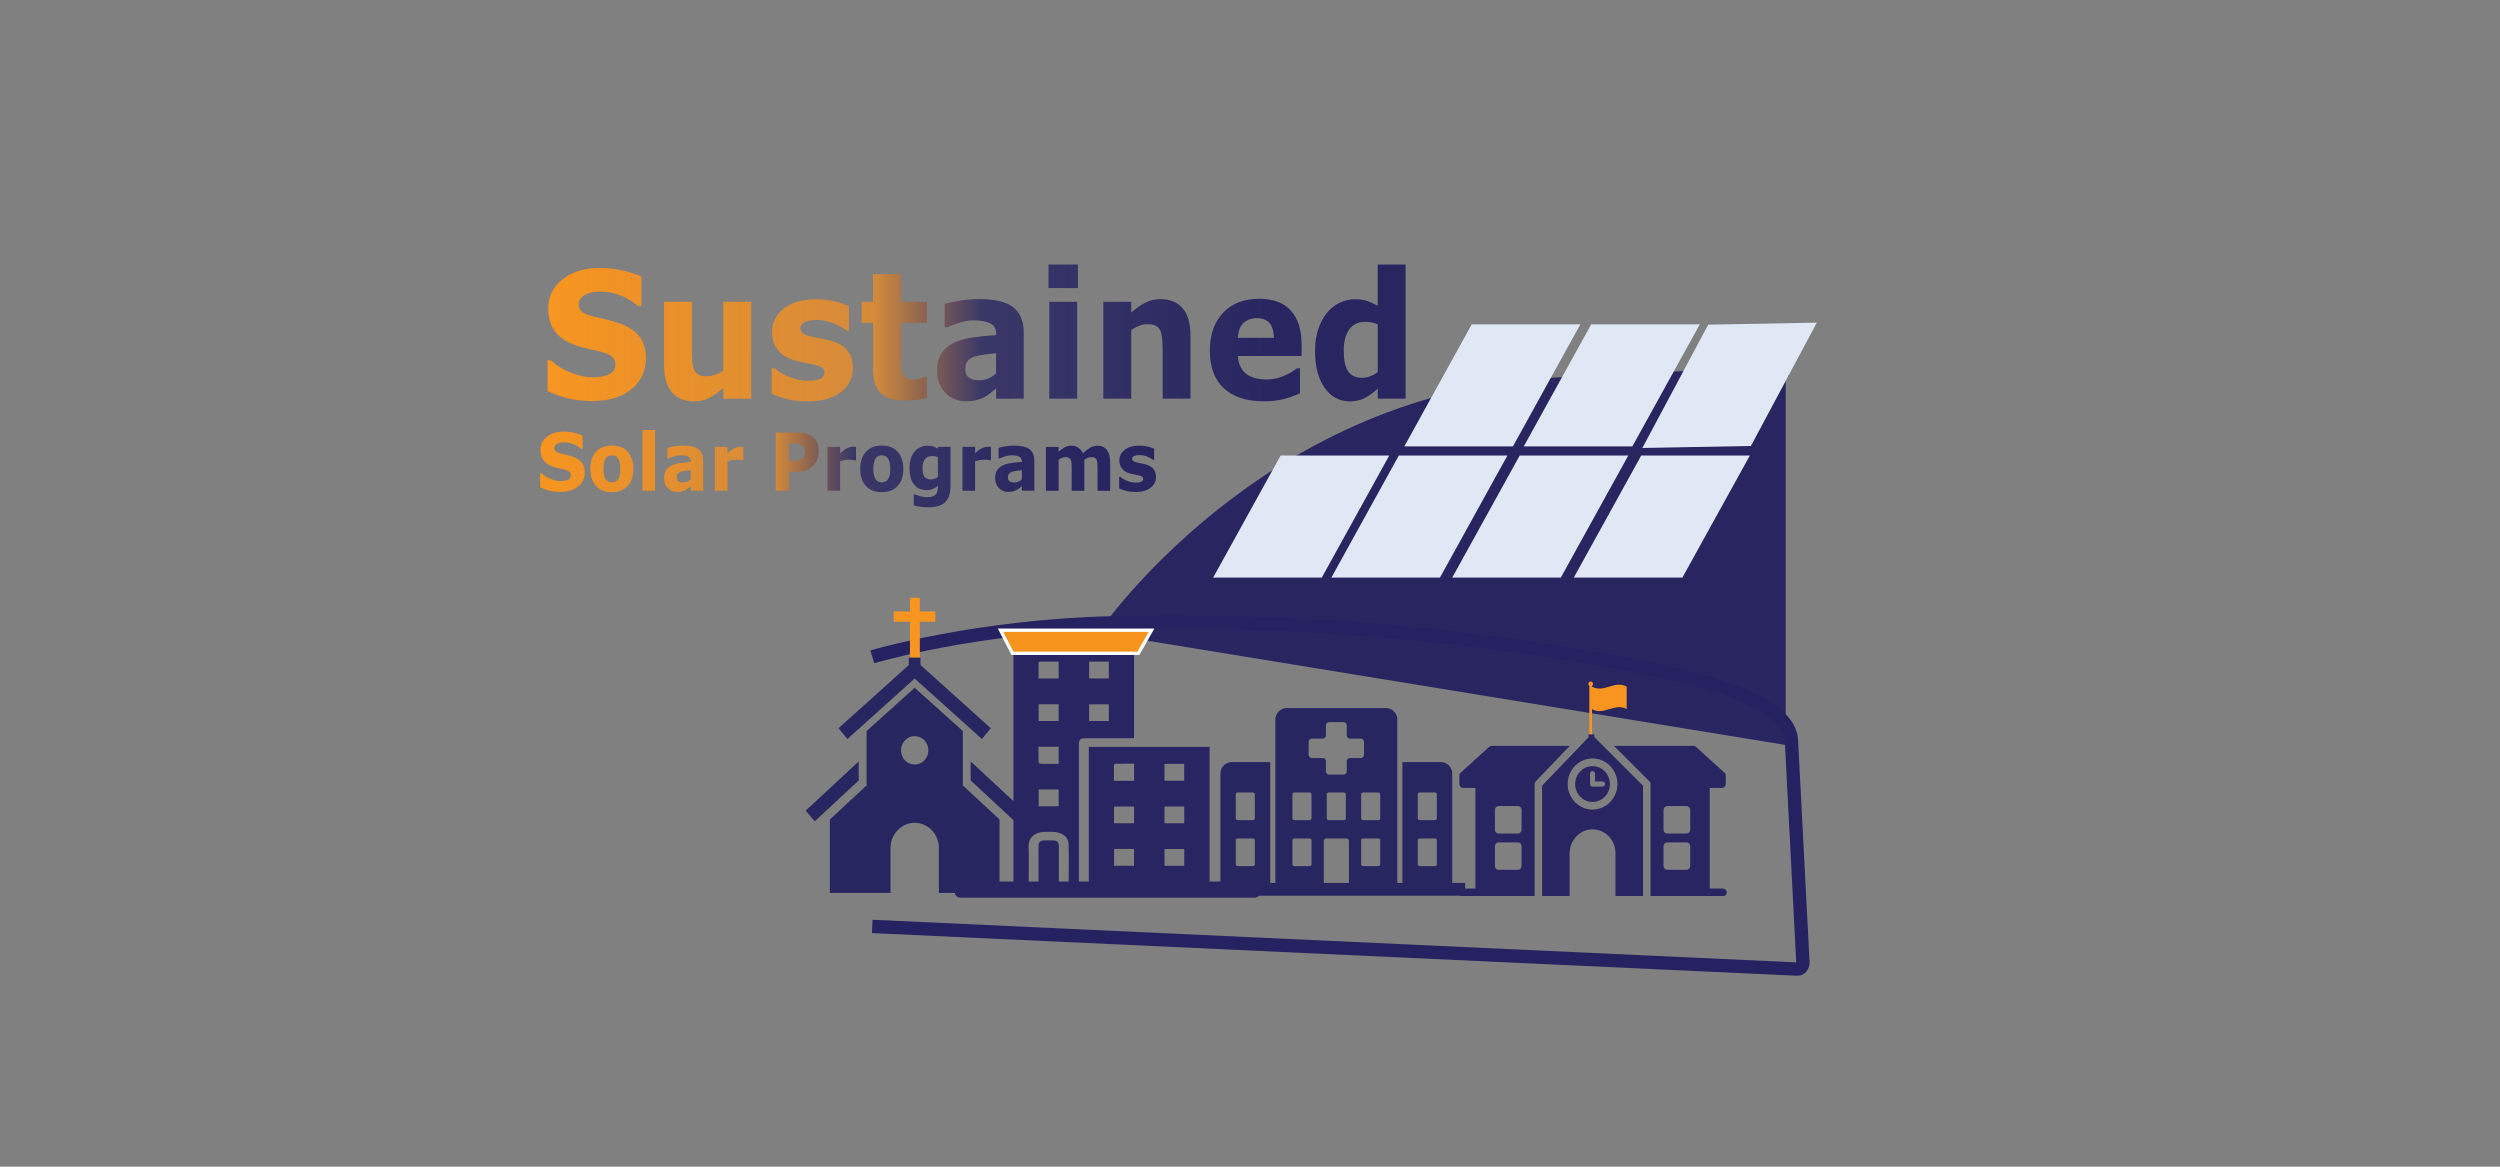 <svg xmlns="http://www.w3.org/2000/svg" xmlns:xlink="http://www.w3.org/1999/xlink" id="Layer_1" x="0px" y="0px" viewBox="0 0 750 350" style="enable-background:new 0 0 750 350;" xml:space="preserve"><rect x="0" y="0" width="750" height="350" fill="#808080" stroke="none"/><style type="text/css">	.st0{fill:#282561;}	.st1{fill:none;stroke:#262262;stroke-width:4;stroke-miterlimit:10;}	.st2{fill:#E0E7F5;}	.st3{fill:url(#SVGID_1_);}	.st4{fill:url(#SVGID_00000033364555428206813120000007805438858587055775_);}	.st5{fill:url(#SVGID_00000139293880570618545700000017503177331764440970_);}	.st6{fill:url(#SVGID_00000096054203699553405230000009424465523509621398_);}	.st7{fill:url(#SVGID_00000106143306844692030400000006997304561232571792_);}	.st8{fill:url(#SVGID_00000166640094232322820340000007201637402521577349_);}	.st9{fill:url(#SVGID_00000088115156451685483100000016620838282286301360_);}	.st10{fill:url(#SVGID_00000029040928206233237820000014870756051480923303_);}	.st11{fill:url(#SVGID_00000005964680221895349580000001048998225215635354_);}	.st12{fill:url(#SVGID_00000080198438347230749350000009828293563880758174_);}	.st13{fill:url(#SVGID_00000175286826497152816310000011194725290988921239_);}	.st14{fill:url(#SVGID_00000163776535768864653360000001236172955453930678_);}	.st15{fill:url(#SVGID_00000016038084458198638040000003595432568646802839_);}	.st16{fill:url(#SVGID_00000132805106456471494870000001319027611078515901_);}	.st17{fill:url(#SVGID_00000163754519328782314460000006534448111956835248_);}	.st18{fill:url(#SVGID_00000029041588791657363240000007553564361471330222_);}	.st19{fill:url(#SVGID_00000170266107657171387490000015224551069941646508_);}	.st20{fill:url(#SVGID_00000065768406303683490750000002957482103421856142_);}	.st21{fill:url(#SVGID_00000036940936420885696200000005122488893196926129_);}	.st22{fill:url(#SVGID_00000016058861529658196320000008826941085686294921_);}	.st23{fill:url(#SVGID_00000177481920097761601070000009395004398874025620_);}	.st24{fill:url(#SVGID_00000036230850352067524090000011727736116109207689_);}	.st25{clip-path:url(#SVGID_00000160876076046943741120000001963182116881323939_);}	.st26{fill:#F89521;}	.st27{clip-path:url(#SVGID_00000002383270182639750650000011551318640746771607_);}	.st28{clip-path:url(#SVGID_00000181806382661235032230000017260538208381004989_);}	.st29{fill:#272661;}	.st30{fill:#292562;}	.st31{clip-path:url(#SVGID_00000067929919699225832190000006144899386940652220_);}	.st32{clip-path:url(#SVGID_00000159470976542387861180000000189864951771683007_);}	.st33{clip-path:url(#SVGID_00000163047922221899073780000010409061841473182100_);}	.st34{clip-path:url(#SVGID_00000067223584234293906390000007353675749971079297_);}	.st35{clip-path:url(#SVGID_00000145060758501670588690000006289879197797158814_);}	.st36{clip-path:url(#SVGID_00000150075622306385326480000009372806651001833131_);}	.st37{fill:#F7941D;stroke:#FFFFFF;stroke-miterlimit:10;}</style><path class="st0" d="M535.71,113.4c0,0,15.32-5.36-71.37,0c-86.69,5.36-134.89,76.41-134.89,76.41l206.26,33.69V113.4z"></path><path class="st1" d="M261.69,197.05c0,0,31.15-9.31,72.57-10.22c46.47-1.03,89.18,1.92,132.07,8.69 c32.75,5.17,70.73,12.27,71.11,26.85l3.43,66.31c0.03,1.14-0.71,2.08-1.64,2.05l-277.55-12.8"></path><polygon class="st2" points="453.88,133.91 421.3,133.91 441.53,97.29 474.12,97.29 "></polygon><polygon class="st2" points="489.71,133.91 457.13,133.91 477.37,97.29 509.95,97.29 "></polygon><polygon class="st2" points="525.28,133.79 492.7,134.4 512.46,97.4 545.05,96.79 "></polygon><polygon class="st2" points="431.98,173.29 399.4,173.29 419.64,136.67 452.22,136.67 "></polygon><polygon class="st2" points="468.24,173.29 435.66,173.29 455.9,136.67 488.48,136.67 "></polygon><polygon class="st2" points="504.71,173.29 472.13,173.29 492.36,136.67 524.95,136.67 "></polygon><polygon class="st2" points="396.53,173.29 363.94,173.29 384.18,136.67 416.77,136.67 "></polygon><g>	<g>		<linearGradient id="SVGID_1_" gradientUnits="userSpaceOnUse" x1="164.267" y1="99.881" x2="421.694" y2="99.881">			<stop offset="0" style="stop-color:#F79520"></stop>			<stop offset="0.38" style="stop-color:#EA8D29;stop-opacity:0.8"></stop>			<stop offset="0.506" style="stop-color:#282561;stop-opacity:0.8"></stop>			<stop offset="0.848" style="stop-color:#282561"></stop>		</linearGradient>		<path class="st3" d="M193.78,107.5c0,3.8-1.44,6.88-4.32,9.25c-2.88,2.37-6.8,3.56-11.74,3.56c-2.86,0-5.35-0.28-7.48-0.84   c-2.13-0.56-4.12-1.27-5.97-2.13v-9.24h0.97c1.84,1.64,3.9,2.9,6.18,3.78s4.47,1.32,6.57,1.32c0.54,0,1.25-0.05,2.13-0.16   s1.6-0.28,2.16-0.52c0.68-0.31,1.24-0.7,1.68-1.16c0.44-0.47,0.66-1.16,0.66-2.07c0-0.85-0.32-1.57-0.96-2.19   c-0.64-0.61-1.58-1.08-2.82-1.41c-1.3-0.34-2.67-0.67-4.12-0.97c-1.45-0.3-2.8-0.69-4.07-1.15c-2.91-1.05-5-2.48-6.27-4.28   c-1.27-1.8-1.91-4.04-1.91-6.72c0-3.59,1.44-6.52,4.32-8.79c2.88-2.27,6.59-3.4,11.12-3.4c2.27,0,4.52,0.25,6.74,0.74   c2.22,0.49,4.14,1.11,5.76,1.85v8.88h-0.95c-1.39-1.24-3.1-2.28-5.11-3.12c-2.02-0.84-4.08-1.25-6.18-1.25   c-0.74,0-1.48,0.06-2.21,0.17c-0.73,0.11-1.44,0.32-2.12,0.63c-0.6,0.26-1.12,0.65-1.55,1.18c-0.43,0.53-0.65,1.13-0.65,1.8   c0,1.02,0.35,1.8,1.04,2.34c0.7,0.54,2.01,1.04,3.94,1.49c1.27,0.29,2.48,0.58,3.65,0.85c1.17,0.28,2.42,0.66,3.77,1.14   c2.64,0.97,4.59,2.28,5.85,3.95C193.15,102.69,193.78,104.85,193.78,107.5z"></path>					<linearGradient id="SVGID_00000108267685106525568210000008204666638069093783_" gradientUnits="userSpaceOnUse" x1="164.267" y1="99.881" x2="421.694" y2="99.881">			<stop offset="0" style="stop-color:#F79520"></stop>			<stop offset="0.38" style="stop-color:#EA8D29;stop-opacity:0.8"></stop>			<stop offset="0.506" style="stop-color:#282561;stop-opacity:0.8"></stop>			<stop offset="0.848" style="stop-color:#282561"></stop>		</linearGradient>		<path style="fill:url(#SVGID_00000108267685106525568210000008204666638069093783_);" d="M225.37,119.61H217v-3.21   c-1.54,1.31-2.96,2.31-4.24,2.99c-1.28,0.68-2.81,1.02-4.58,1.02c-2.87,0-5.08-0.92-6.64-2.77c-1.55-1.85-2.33-4.57-2.33-8.18   V90.55h8.37v14.41c0,1.47,0.04,2.69,0.13,3.66s0.28,1.78,0.59,2.42c0.29,0.64,0.74,1.1,1.33,1.4c0.6,0.29,1.43,0.44,2.49,0.44   c0.71,0,1.5-0.15,2.37-0.44c0.87-0.29,1.7-0.72,2.5-1.29v-20.6h8.37V119.61z"></path>					<linearGradient id="SVGID_00000090295961588200755270000005995179394141307324_" gradientUnits="userSpaceOnUse" x1="164.267" y1="99.881" x2="421.694" y2="99.881">			<stop offset="0" style="stop-color:#F79520"></stop>			<stop offset="0.38" style="stop-color:#EA8D29;stop-opacity:0.8"></stop>			<stop offset="0.506" style="stop-color:#282561;stop-opacity:0.8"></stop>			<stop offset="0.848" style="stop-color:#282561"></stop>		</linearGradient>		<path style="fill:url(#SVGID_00000090295961588200755270000005995179394141307324_);" d="M255.88,110.4c0,3-1.21,5.42-3.62,7.26   c-2.41,1.84-5.71,2.76-9.9,2.76c-2.32,0-4.42-0.24-6.31-0.72s-3.4-1.02-4.54-1.6v-7.66h0.77c0.42,0.33,0.9,0.69,1.45,1.07   c0.55,0.39,1.32,0.81,2.33,1.26c0.87,0.4,1.85,0.74,2.95,1.02c1.1,0.29,2.27,0.43,3.52,0.43c1.64,0,2.85-0.2,3.64-0.61   c0.79-0.41,1.18-1,1.18-1.8c0-0.71-0.23-1.22-0.7-1.54c-0.46-0.32-1.35-0.62-2.64-0.92c-0.62-0.16-1.46-0.32-2.52-0.5   c-1.06-0.18-2.02-0.4-2.89-0.66c-2.37-0.69-4.12-1.76-5.26-3.22c-1.14-1.46-1.72-3.27-1.72-5.45c0-2.79,1.19-5.12,3.56-6.97   c2.37-1.85,5.62-2.78,9.73-2.78c1.95,0,3.81,0.22,5.6,0.66c1.79,0.44,3.18,0.91,4.19,1.41v7.35h-0.72   c-1.24-0.95-2.65-1.72-4.23-2.32c-1.58-0.59-3.19-0.89-4.81-0.89c-1.35,0-2.48,0.21-3.4,0.62s-1.38,1-1.38,1.76   c0,0.69,0.21,1.22,0.63,1.58s1.4,0.72,2.95,1.09c0.85,0.19,1.77,0.38,2.75,0.56c0.98,0.18,1.97,0.41,2.96,0.69   c2.2,0.64,3.82,1.64,4.87,3.02C255.35,106.64,255.88,108.35,255.88,110.4z"></path>					<linearGradient id="SVGID_00000106830126805743934960000008131996474254496668_" gradientUnits="userSpaceOnUse" x1="164.267" y1="99.881" x2="421.694" y2="99.881">			<stop offset="0" style="stop-color:#F79520"></stop>			<stop offset="0.38" style="stop-color:#EA8D29;stop-opacity:0.8"></stop>			<stop offset="0.506" style="stop-color:#282561;stop-opacity:0.8"></stop>			<stop offset="0.848" style="stop-color:#282561"></stop>		</linearGradient>		<path style="fill:url(#SVGID_00000106830126805743934960000008131996474254496668_);" d="M278.07,119.36   c-0.9,0.26-1.85,0.46-2.85,0.61c-1,0.15-2.23,0.22-3.69,0.22c-3.25,0-5.66-0.73-7.25-2.2c-1.58-1.47-2.38-3.98-2.38-7.53V96.87   h-3.43v-6.31h3.43v-8.31h8.37v8.31h7.79v6.31h-7.79v10.32c0,1.02,0.01,1.91,0.02,2.67c0.02,0.76,0.14,1.44,0.37,2.05   c0.22,0.6,0.6,1.08,1.14,1.44c0.55,0.35,1.34,0.53,2.39,0.53c0.43,0,1-0.1,1.7-0.31s1.19-0.4,1.47-0.57h0.69V119.36z"></path>					<linearGradient id="SVGID_00000103950962701266595210000010309630172835245696_" gradientUnits="userSpaceOnUse" x1="164.267" y1="99.881" x2="421.694" y2="99.881">			<stop offset="0" style="stop-color:#F79520"></stop>			<stop offset="0.38" style="stop-color:#EA8D29;stop-opacity:0.8"></stop>			<stop offset="0.506" style="stop-color:#282561;stop-opacity:0.8"></stop>			<stop offset="0.848" style="stop-color:#282561"></stop>		</linearGradient>		<path style="fill:url(#SVGID_00000103950962701266595210000010309630172835245696_);" d="M298.82,116.53   c-0.45,0.38-1,0.84-1.67,1.37c-0.67,0.54-1.29,0.96-1.88,1.27c-0.82,0.41-1.67,0.72-2.55,0.92c-0.88,0.2-1.85,0.3-2.9,0.3   c-2.47,0-4.54-0.85-6.21-2.56c-1.67-1.71-2.5-3.89-2.5-6.55c0-2.12,0.42-3.86,1.28-5.2c0.85-1.35,2.06-2.41,3.62-3.18   c1.55-0.78,3.46-1.33,5.75-1.66c2.29-0.33,4.66-0.57,7.12-0.72v-0.16c0-1.6-0.59-2.71-1.76-3.33s-2.91-0.92-5.19-0.92   c-1.38,0-2.84,0.27-4.41,0.82c-1.56,0.54-2.68,0.96-3.36,1.25h-0.76v-7.01c0.88-0.26,2.31-0.56,4.3-0.92s3.98-0.53,5.97-0.53   c4.75,0,8.17,0.81,10.28,2.45c2.11,1.63,3.17,4.19,3.17,7.67v19.77h-8.28V116.53z M298.82,112.01v-6.04   c-1.13,0.1-2.35,0.25-3.66,0.43c-1.31,0.18-2.31,0.39-2.99,0.63c-0.83,0.29-1.47,0.72-1.91,1.28c-0.44,0.56-0.66,1.29-0.66,2.21   c0,0.6,0.05,1.09,0.14,1.47s0.32,0.74,0.7,1.08c0.36,0.34,0.78,0.6,1.28,0.76c0.49,0.16,1.27,0.25,2.32,0.25   c0.83,0,1.68-0.19,2.54-0.57C297.42,113.13,298.17,112.63,298.82,112.01z"></path>					<linearGradient id="SVGID_00000149372427742832482300000003743977549522696630_" gradientUnits="userSpaceOnUse" x1="164.267" y1="99.881" x2="421.694" y2="99.881">			<stop offset="0" style="stop-color:#F79520"></stop>			<stop offset="0.38" style="stop-color:#EA8D29;stop-opacity:0.8"></stop>			<stop offset="0.506" style="stop-color:#282561;stop-opacity:0.8"></stop>			<stop offset="0.848" style="stop-color:#282561"></stop>		</linearGradient>		<path style="fill:url(#SVGID_00000149372427742832482300000003743977549522696630_);" d="M323.38,86.41h-8.83v-7.06h8.83V86.41z    M323.15,119.61h-8.37V90.55h8.37V119.61z"></path>					<linearGradient id="SVGID_00000084503107194851255950000016561580158328125882_" gradientUnits="userSpaceOnUse" x1="164.267" y1="99.881" x2="421.694" y2="99.881">			<stop offset="0" style="stop-color:#F79520"></stop>			<stop offset="0.38" style="stop-color:#EA8D29;stop-opacity:0.8"></stop>			<stop offset="0.506" style="stop-color:#282561;stop-opacity:0.8"></stop>			<stop offset="0.848" style="stop-color:#282561"></stop>		</linearGradient>		<path style="fill:url(#SVGID_00000084503107194851255950000016561580158328125882_);" d="M357.16,119.61h-8.37V105.2   c0-1.17-0.05-2.34-0.16-3.51c-0.11-1.17-0.29-2.02-0.56-2.58c-0.31-0.64-0.76-1.1-1.36-1.4c-0.6-0.29-1.43-0.44-2.49-0.44   c-0.76,0-1.53,0.14-2.31,0.41c-0.78,0.28-1.63,0.72-2.54,1.32v20.6h-8.37V90.55h8.37v3.21c1.48-1.29,2.91-2.29,4.27-2.98   c1.37-0.69,2.88-1.04,4.55-1.04c2.81,0,5,0.91,6.59,2.74c1.58,1.83,2.37,4.56,2.37,8.2V119.61z"></path>					<linearGradient id="SVGID_00000147925333037115550940000010265702037318879930_" gradientUnits="userSpaceOnUse" x1="164.267" y1="99.881" x2="421.694" y2="99.881">			<stop offset="0" style="stop-color:#F79520"></stop>			<stop offset="0.38" style="stop-color:#EA8D29;stop-opacity:0.8"></stop>			<stop offset="0.506" style="stop-color:#282561;stop-opacity:0.8"></stop>			<stop offset="0.848" style="stop-color:#282561"></stop>		</linearGradient>		<path style="fill:url(#SVGID_00000147925333037115550940000010265702037318879930_);" d="M390.48,106.8h-19.11   c0.12,2.28,0.9,4.02,2.33,5.23c1.43,1.21,3.54,1.81,6.32,1.81c1.76,0,3.47-0.35,5.12-1.06c1.65-0.71,2.96-1.47,3.92-2.28H390v7.48   c-1.89,0.85-3.66,1.46-5.33,1.84c-1.67,0.38-3.52,0.57-5.54,0.57c-5.23,0-9.23-1.31-12.01-3.93c-2.78-2.62-4.17-6.36-4.17-11.21   c0-4.8,1.32-8.6,3.95-11.4c2.63-2.8,6.25-4.21,10.84-4.21c4.24,0,7.42,1.19,9.55,3.58c2.13,2.39,3.2,5.83,3.2,10.31V106.8z    M382.18,101.34c-0.05-1.95-0.48-3.42-1.3-4.4s-2.09-1.48-3.83-1.48c-1.61,0-2.93,0.47-3.97,1.4c-1.04,0.93-1.62,2.42-1.74,4.48   H382.18z"></path>					<linearGradient id="SVGID_00000114053529223956638460000012205722339748620165_" gradientUnits="userSpaceOnUse" x1="164.267" y1="99.881" x2="421.694" y2="99.881">			<stop offset="0" style="stop-color:#F79520"></stop>			<stop offset="0.38" style="stop-color:#EA8D29;stop-opacity:0.8"></stop>			<stop offset="0.506" style="stop-color:#282561;stop-opacity:0.8"></stop>			<stop offset="0.848" style="stop-color:#282561"></stop>		</linearGradient>		<path style="fill:url(#SVGID_00000114053529223956638460000012205722339748620165_);" d="M421.69,119.61h-8.37v-3.03   c-1.44,1.31-2.78,2.28-4.03,2.9c-1.25,0.62-2.69,0.93-4.33,0.93c-3.17,0-5.7-1.36-7.6-4.09c-1.9-2.73-2.85-6.4-2.85-11.02   c0-2.47,0.32-4.65,0.96-6.56s1.52-3.54,2.63-4.9c1.05-1.29,2.32-2.3,3.82-3.01c1.5-0.72,3-1.07,4.49-1.07   c1.56,0,2.84,0.19,3.83,0.56c1,0.37,2.02,0.84,3.07,1.41V79.35h8.37V119.61z M413.32,111.61V97.33c-0.59-0.28-1.2-0.48-1.85-0.6   c-0.65-0.12-1.24-0.18-1.78-0.18c-2.19,0-3.83,0.76-4.93,2.29s-1.64,3.65-1.64,6.36c0,2.85,0.44,4.92,1.32,6.21   c0.88,1.29,2.29,1.93,4.23,1.93c0.75,0,1.56-0.16,2.41-0.48C411.93,112.55,412.68,112.13,413.32,111.61z"></path>	</g></g><g>	<g>					<linearGradient id="SVGID_00000018226329922575449520000006124426217055478920_" gradientUnits="userSpaceOnUse" x1="162.049" y1="140.596" x2="346.788" y2="140.596">			<stop offset="0" style="stop-color:#F79520"></stop>			<stop offset="0.38" style="stop-color:#EA8D29;stop-opacity:0.8"></stop>			<stop offset="0.506" style="stop-color:#282561;stop-opacity:0.8"></stop>			<stop offset="0.848" style="stop-color:#282561"></stop>		</linearGradient>		<path style="fill:url(#SVGID_00000018226329922575449520000006124426217055478920_);" d="M175.42,141.75   c0,1.72-0.65,3.12-1.96,4.19s-3.08,1.61-5.32,1.61c-1.29,0-2.42-0.13-3.39-0.38s-1.86-0.58-2.7-0.97v-4.18h0.44   c0.83,0.74,1.77,1.31,2.8,1.71c1.03,0.4,2.02,0.6,2.98,0.6c0.25,0,0.57-0.02,0.97-0.07s0.72-0.12,0.98-0.23   c0.31-0.14,0.56-0.32,0.76-0.53c0.2-0.21,0.3-0.52,0.3-0.94c0-0.38-0.15-0.71-0.44-0.99s-0.72-0.49-1.28-0.64   c-0.59-0.16-1.21-0.3-1.86-0.44c-0.65-0.14-1.27-0.31-1.84-0.52c-1.32-0.48-2.26-1.12-2.84-1.94c-0.58-0.82-0.87-1.83-0.87-3.04   c0-1.62,0.65-2.95,1.96-3.98s2.98-1.54,5.03-1.54c1.03,0,2.05,0.11,3.05,0.33s1.87,0.5,2.61,0.84v4.02h-0.43   c-0.63-0.56-1.4-1.03-2.32-1.41c-0.91-0.38-1.85-0.57-2.8-0.57c-0.34,0-0.67,0.03-1,0.08s-0.65,0.15-0.96,0.29   c-0.27,0.12-0.51,0.29-0.7,0.53c-0.2,0.24-0.29,0.51-0.29,0.81c0,0.46,0.16,0.81,0.47,1.06s0.91,0.47,1.79,0.67   c0.57,0.13,1.12,0.26,1.65,0.39c0.53,0.12,1.1,0.3,1.71,0.52c1.2,0.44,2.08,1.03,2.65,1.79   C175.13,139.57,175.42,140.55,175.42,141.75z"></path>					<linearGradient id="SVGID_00000018234141872660730240000015660559163070121625_" gradientUnits="userSpaceOnUse" x1="162.049" y1="140.596" x2="346.788" y2="140.596">			<stop offset="0" style="stop-color:#F79520"></stop>			<stop offset="0.38" style="stop-color:#EA8D29;stop-opacity:0.8"></stop>			<stop offset="0.506" style="stop-color:#282561;stop-opacity:0.8"></stop>			<stop offset="0.848" style="stop-color:#282561"></stop>		</linearGradient>		<path style="fill:url(#SVGID_00000018234141872660730240000015660559163070121625_);" d="M190.02,140.66   c0,2.16-0.57,3.87-1.7,5.12s-2.72,1.87-4.76,1.87s-3.63-0.62-4.76-1.87s-1.7-2.95-1.7-5.12c0-2.18,0.57-3.89,1.71-5.13   c1.14-1.24,2.72-1.86,4.75-1.86c2.06,0,3.65,0.62,4.77,1.88S190.02,138.5,190.02,140.66z M185.37,143.86   c0.25-0.34,0.43-0.74,0.55-1.21s0.18-1.13,0.18-1.96c0-0.77-0.06-1.42-0.19-1.95s-0.3-0.94-0.52-1.25   c-0.22-0.32-0.49-0.55-0.81-0.68s-0.65-0.2-1.02-0.2c-0.36,0-0.69,0.05-0.97,0.16c-0.28,0.11-0.55,0.33-0.81,0.66   c-0.23,0.3-0.42,0.72-0.55,1.25c-0.14,0.53-0.21,1.2-0.21,2c0,0.72,0.06,1.34,0.18,1.87s0.29,0.95,0.52,1.27   c0.22,0.3,0.49,0.53,0.8,0.67s0.67,0.21,1.07,0.21c0.34,0,0.67-0.06,0.98-0.19S185.15,144.16,185.37,143.86z"></path>					<linearGradient id="SVGID_00000127015857614014372200000005558975729786301374_" gradientUnits="userSpaceOnUse" x1="162.049" y1="140.596" x2="346.788" y2="140.596">			<stop offset="0" style="stop-color:#F79520"></stop>			<stop offset="0.38" style="stop-color:#EA8D29;stop-opacity:0.8"></stop>			<stop offset="0.506" style="stop-color:#282561;stop-opacity:0.8"></stop>			<stop offset="0.848" style="stop-color:#282561"></stop>		</linearGradient>		<path style="fill:url(#SVGID_00000127015857614014372200000005558975729786301374_);" d="M196.52,147.23h-3.79V129h3.79V147.23z"></path>					<linearGradient id="SVGID_00000126297305619198109860000010806895117215385745_" gradientUnits="userSpaceOnUse" x1="162.049" y1="140.596" x2="346.788" y2="140.596">			<stop offset="0" style="stop-color:#F79520"></stop>			<stop offset="0.38" style="stop-color:#EA8D29;stop-opacity:0.8"></stop>			<stop offset="0.506" style="stop-color:#282561;stop-opacity:0.8"></stop>			<stop offset="0.848" style="stop-color:#282561"></stop>		</linearGradient>		<path style="fill:url(#SVGID_00000126297305619198109860000010806895117215385745_);" d="M207.22,145.84   c-0.2,0.17-0.46,0.38-0.76,0.62s-0.58,0.43-0.85,0.57c-0.37,0.19-0.76,0.33-1.15,0.42s-0.84,0.13-1.31,0.13   c-1.12,0-2.06-0.39-2.81-1.16c-0.76-0.77-1.13-1.76-1.13-2.96c0-0.96,0.19-1.75,0.58-2.36c0.38-0.61,0.93-1.09,1.64-1.44   c0.7-0.35,1.57-0.6,2.6-0.75c1.04-0.15,2.11-0.26,3.22-0.33v-0.07c0-0.73-0.27-1.23-0.8-1.51c-0.53-0.28-1.32-0.42-2.35-0.42   c-0.62,0-1.29,0.12-2,0.37s-1.21,0.44-1.52,0.57h-0.35v-3.18c0.4-0.12,1.05-0.26,1.95-0.42c0.9-0.16,1.8-0.24,2.7-0.24   c2.15,0,3.7,0.37,4.66,1.11s1.43,1.9,1.43,3.47v8.95h-3.75V145.84z M207.22,143.79v-2.73c-0.51,0.05-1.06,0.11-1.66,0.19   c-0.6,0.08-1.05,0.18-1.35,0.29c-0.38,0.13-0.67,0.33-0.87,0.58c-0.2,0.25-0.3,0.59-0.3,1c0,0.27,0.02,0.49,0.06,0.67   s0.15,0.33,0.31,0.49c0.16,0.16,0.35,0.27,0.58,0.34c0.22,0.07,0.57,0.11,1.05,0.11c0.38,0,0.76-0.09,1.15-0.26   C206.58,144.3,206.93,144.07,207.22,143.79z"></path>					<linearGradient id="SVGID_00000011750912865105632990000017993637867058239167_" gradientUnits="userSpaceOnUse" x1="162.049" y1="140.596" x2="346.788" y2="140.596">			<stop offset="0" style="stop-color:#F79520"></stop>			<stop offset="0.38" style="stop-color:#EA8D29;stop-opacity:0.8"></stop>			<stop offset="0.506" style="stop-color:#282561;stop-opacity:0.8"></stop>			<stop offset="0.848" style="stop-color:#282561"></stop>		</linearGradient>		<path style="fill:url(#SVGID_00000011750912865105632990000017993637867058239167_);" d="M222.99,138.09h-0.34   c-0.16-0.06-0.42-0.11-0.77-0.14c-0.36-0.03-0.65-0.05-0.89-0.05c-0.54,0-1.01,0.04-1.42,0.12s-0.86,0.21-1.33,0.4v8.81h-3.79   v-13.16h3.79v1.93c0.83-0.8,1.55-1.33,2.17-1.59s1.18-0.39,1.7-0.39c0.13,0,0.28,0,0.45,0.01c0.17,0.01,0.31,0.02,0.44,0.04   V138.09z"></path>					<linearGradient id="SVGID_00000014605211050635386570000013592000871283389364_" gradientUnits="userSpaceOnUse" x1="162.049" y1="140.596" x2="346.788" y2="140.596">			<stop offset="0" style="stop-color:#F79520"></stop>			<stop offset="0.38" style="stop-color:#EA8D29;stop-opacity:0.8"></stop>			<stop offset="0.506" style="stop-color:#282561;stop-opacity:0.8"></stop>			<stop offset="0.848" style="stop-color:#282561"></stop>		</linearGradient>		<path style="fill:url(#SVGID_00000014605211050635386570000013592000871283389364_);" d="M245.6,135.29   c0,0.78-0.12,1.54-0.37,2.29s-0.6,1.37-1.05,1.88c-0.62,0.69-1.32,1.21-2.08,1.56s-1.72,0.53-2.86,0.53h-2.51v5.68h-4.03v-17.45   h6.64c0.99,0,1.83,0.1,2.51,0.29s1.29,0.48,1.81,0.86c0.63,0.46,1.11,1.05,1.44,1.77C245.43,133.42,245.6,134.29,245.6,135.29z    M241.43,135.39c0-0.49-0.12-0.91-0.36-1.27c-0.24-0.35-0.51-0.6-0.83-0.74c-0.42-0.19-0.83-0.29-1.23-0.31   c-0.4-0.02-0.93-0.03-1.6-0.03h-0.69v5.21h1.15c0.69,0,1.25-0.05,1.7-0.14c0.44-0.09,0.82-0.28,1.12-0.56   c0.26-0.25,0.45-0.55,0.56-0.89C241.37,136.31,241.43,135.89,241.43,135.39z"></path>					<linearGradient id="SVGID_00000155113878692710698300000003299263866190109088_" gradientUnits="userSpaceOnUse" x1="162.049" y1="140.596" x2="346.788" y2="140.596">			<stop offset="0" style="stop-color:#F79520"></stop>			<stop offset="0.38" style="stop-color:#EA8D29;stop-opacity:0.8"></stop>			<stop offset="0.506" style="stop-color:#282561;stop-opacity:0.8"></stop>			<stop offset="0.848" style="stop-color:#282561"></stop>		</linearGradient>		<path style="fill:url(#SVGID_00000155113878692710698300000003299263866190109088_);" d="M256.79,138.09h-0.33   c-0.16-0.06-0.42-0.11-0.78-0.14s-0.65-0.05-0.89-0.05c-0.54,0-1.01,0.04-1.42,0.12s-0.86,0.21-1.33,0.4v8.81h-3.79v-13.16h3.79   v1.93c0.83-0.8,1.55-1.33,2.17-1.59s1.18-0.39,1.7-0.39c0.13,0,0.28,0,0.45,0.01c0.17,0.01,0.31,0.02,0.44,0.04V138.09z"></path>					<linearGradient id="SVGID_00000025415576489087161610000015047958431978484379_" gradientUnits="userSpaceOnUse" x1="162.049" y1="140.596" x2="346.788" y2="140.596">			<stop offset="0" style="stop-color:#F79520"></stop>			<stop offset="0.38" style="stop-color:#EA8D29;stop-opacity:0.8"></stop>			<stop offset="0.506" style="stop-color:#282561;stop-opacity:0.8"></stop>			<stop offset="0.848" style="stop-color:#282561"></stop>		</linearGradient>		<path style="fill:url(#SVGID_00000025415576489087161610000015047958431978484379_);" d="M270.99,140.66   c0,2.16-0.57,3.87-1.7,5.12c-1.13,1.25-2.72,1.87-4.76,1.87s-3.63-0.62-4.76-1.87c-1.13-1.25-1.7-2.95-1.7-5.12   c0-2.18,0.57-3.89,1.71-5.13s2.72-1.86,4.75-1.86c2.06,0,3.65,0.62,4.77,1.88C270.43,136.79,270.99,138.5,270.99,140.66z    M266.34,143.86c0.25-0.34,0.43-0.74,0.55-1.21c0.12-0.47,0.18-1.13,0.18-1.96c0-0.77-0.06-1.42-0.19-1.95s-0.3-0.94-0.52-1.25   c-0.22-0.32-0.49-0.55-0.81-0.68c-0.32-0.13-0.66-0.2-1.02-0.2c-0.36,0-0.69,0.05-0.97,0.16s-0.55,0.33-0.81,0.66   c-0.23,0.3-0.42,0.72-0.55,1.25c-0.14,0.53-0.2,1.2-0.2,2c0,0.72,0.06,1.34,0.18,1.87s0.29,0.95,0.53,1.27   c0.22,0.3,0.49,0.53,0.8,0.67c0.31,0.14,0.67,0.21,1.07,0.21c0.34,0,0.67-0.06,0.98-0.19S266.12,144.16,266.34,143.86z"></path>					<linearGradient id="SVGID_00000142880068572609723840000009856110291814759591_" gradientUnits="userSpaceOnUse" x1="162.049" y1="140.596" x2="346.788" y2="140.596">			<stop offset="0" style="stop-color:#F79520"></stop>			<stop offset="0.38" style="stop-color:#EA8D29;stop-opacity:0.8"></stop>			<stop offset="0.506" style="stop-color:#282561;stop-opacity:0.8"></stop>			<stop offset="0.848" style="stop-color:#282561"></stop>		</linearGradient>		<path style="fill:url(#SVGID_00000142880068572609723840000009856110291814759591_);" d="M285.16,145.72   c0,1.23-0.16,2.27-0.47,3.12c-0.31,0.84-0.76,1.5-1.32,1.98c-0.57,0.48-1.25,0.83-2.05,1.05c-0.8,0.21-1.71,0.32-2.71,0.32   c-0.82,0-1.63-0.05-2.42-0.16c-0.79-0.11-1.48-0.24-2.06-0.4v-3.29h0.46c0.46,0.2,1.02,0.39,1.69,0.56s1.26,0.25,1.78,0.25   c0.7,0,1.27-0.07,1.7-0.22c0.44-0.14,0.77-0.35,1-0.62c0.22-0.25,0.37-0.57,0.47-0.96s0.15-0.86,0.15-1.41v-0.25   c-0.46,0.41-0.96,0.74-1.51,0.98c-0.55,0.24-1.17,0.36-1.85,0.36c-1.65,0-2.92-0.55-3.82-1.66c-0.89-1.11-1.34-2.8-1.34-5.06   c0-1.09,0.14-2.02,0.41-2.81c0.27-0.79,0.66-1.48,1.15-2.06c0.46-0.55,1.03-0.97,1.7-1.28s1.37-0.46,2.07-0.46   c0.64,0,1.21,0.08,1.74,0.25s0.99,0.4,1.42,0.7l0.14-0.59h3.67V145.72z M281.37,143.09v-5.96c-0.22-0.1-0.48-0.18-0.8-0.24   s-0.6-0.09-0.85-0.09c-0.99,0-1.74,0.32-2.23,0.96c-0.5,0.64-0.74,1.53-0.74,2.67c0,1.27,0.21,2.15,0.63,2.65   c0.42,0.5,1.05,0.75,1.88,0.75c0.38,0,0.75-0.07,1.11-0.2S281.07,143.3,281.37,143.09z"></path>					<linearGradient id="SVGID_00000180335677879502838420000006750812444059883185_" gradientUnits="userSpaceOnUse" x1="162.049" y1="140.596" x2="346.788" y2="140.596">			<stop offset="0" style="stop-color:#F79520"></stop>			<stop offset="0.38" style="stop-color:#EA8D29;stop-opacity:0.8"></stop>			<stop offset="0.506" style="stop-color:#282561;stop-opacity:0.8"></stop>			<stop offset="0.848" style="stop-color:#282561"></stop>		</linearGradient>		<path style="fill:url(#SVGID_00000180335677879502838420000006750812444059883185_);" d="M297.28,138.09h-0.33   c-0.16-0.06-0.42-0.11-0.78-0.14s-0.65-0.05-0.89-0.05c-0.54,0-1.01,0.04-1.42,0.12s-0.86,0.21-1.33,0.4v8.81h-3.79v-13.16h3.79   v1.93c0.83-0.8,1.55-1.33,2.17-1.59s1.18-0.39,1.7-0.39c0.13,0,0.28,0,0.45,0.01c0.17,0.01,0.31,0.02,0.44,0.04V138.09z"></path>					<linearGradient id="SVGID_00000145044336981594280800000011876957258900463256_" gradientUnits="userSpaceOnUse" x1="162.049" y1="140.596" x2="346.788" y2="140.596">			<stop offset="0" style="stop-color:#F79520"></stop>			<stop offset="0.38" style="stop-color:#EA8D29;stop-opacity:0.8"></stop>			<stop offset="0.506" style="stop-color:#282561;stop-opacity:0.8"></stop>			<stop offset="0.848" style="stop-color:#282561"></stop>		</linearGradient>		<path style="fill:url(#SVGID_00000145044336981594280800000011876957258900463256_);" d="M306.56,145.84   c-0.2,0.17-0.46,0.38-0.76,0.62s-0.58,0.43-0.85,0.57c-0.37,0.19-0.76,0.33-1.16,0.42c-0.4,0.09-0.84,0.13-1.31,0.13   c-1.12,0-2.06-0.39-2.81-1.16s-1.13-1.76-1.13-2.96c0-0.96,0.19-1.75,0.58-2.36s0.93-1.09,1.64-1.44c0.7-0.35,1.57-0.6,2.6-0.75   s2.11-0.26,3.22-0.33v-0.07c0-0.73-0.27-1.23-0.8-1.51c-0.53-0.28-1.32-0.42-2.35-0.42c-0.62,0-1.29,0.12-2,0.37   s-1.21,0.44-1.52,0.57h-0.35v-3.18c0.4-0.12,1.05-0.26,1.95-0.42s1.8-0.24,2.7-0.24c2.15,0,3.7,0.37,4.66,1.11s1.43,1.9,1.43,3.47   v8.95h-3.75V145.84z M306.56,143.79v-2.73c-0.51,0.05-1.06,0.11-1.66,0.19c-0.59,0.08-1.05,0.18-1.35,0.29   c-0.38,0.13-0.67,0.33-0.87,0.58c-0.2,0.25-0.3,0.59-0.3,1c0,0.27,0.02,0.49,0.06,0.67s0.15,0.33,0.32,0.49   c0.16,0.16,0.35,0.27,0.58,0.34c0.22,0.07,0.57,0.11,1.05,0.11c0.38,0,0.76-0.09,1.15-0.26S306.27,144.07,306.56,143.79z"></path>					<linearGradient id="SVGID_00000047057277127697264340000005206203894516992954_" gradientUnits="userSpaceOnUse" x1="162.049" y1="140.596" x2="346.788" y2="140.596">			<stop offset="0" style="stop-color:#F79520"></stop>			<stop offset="0.38" style="stop-color:#EA8D29;stop-opacity:0.8"></stop>			<stop offset="0.506" style="stop-color:#282561;stop-opacity:0.8"></stop>			<stop offset="0.848" style="stop-color:#282561"></stop>		</linearGradient>		<path style="fill:url(#SVGID_00000047057277127697264340000005206203894516992954_);" d="M325.3,137.91v9.33h-3.79v-6.57   c0-0.64-0.01-1.19-0.04-1.63c-0.03-0.45-0.1-0.81-0.23-1.1s-0.32-0.49-0.57-0.62c-0.26-0.13-0.61-0.19-1.08-0.19   c-0.37,0-0.73,0.08-1.08,0.25c-0.35,0.17-0.67,0.35-0.94,0.53v9.33h-3.79v-13.16h3.79v1.45c0.65-0.57,1.27-1.02,1.87-1.34   c0.59-0.32,1.25-0.48,1.97-0.48c0.78,0,1.46,0.19,2.06,0.58c0.59,0.39,1.06,0.96,1.39,1.71c0.75-0.71,1.49-1.27,2.2-1.68   s1.41-0.61,2.1-0.61c1.27,0,2.24,0.43,2.9,1.28c0.66,0.85,0.99,2.08,0.99,3.68v8.57h-3.79v-6.57c0-0.65-0.01-1.2-0.04-1.64   s-0.1-0.81-0.23-1.09c-0.12-0.28-0.31-0.49-0.57-0.62s-0.62-0.19-1.09-0.19c-0.32,0-0.62,0.06-0.92,0.18   C326.1,137.42,325.74,137.62,325.3,137.91z"></path>					<linearGradient id="SVGID_00000148632519736130224690000015045836774397379496_" gradientUnits="userSpaceOnUse" x1="162.049" y1="140.596" x2="346.788" y2="140.596">			<stop offset="0" style="stop-color:#F79520"></stop>			<stop offset="0.38" style="stop-color:#EA8D29;stop-opacity:0.8"></stop>			<stop offset="0.506" style="stop-color:#282561;stop-opacity:0.8"></stop>			<stop offset="0.848" style="stop-color:#282561"></stop>		</linearGradient>		<path style="fill:url(#SVGID_00000148632519736130224690000015045836774397379496_);" d="M346.79,143.06   c0,1.36-0.55,2.46-1.64,3.29c-1.09,0.83-2.59,1.25-4.48,1.25c-1.05,0-2-0.11-2.86-0.33c-0.85-0.22-1.54-0.46-2.06-0.73v-3.47h0.35   c0.19,0.15,0.41,0.31,0.66,0.49c0.25,0.18,0.6,0.37,1.06,0.57c0.39,0.18,0.84,0.33,1.33,0.46s1.03,0.19,1.6,0.19   c0.74,0,1.29-0.09,1.65-0.28c0.36-0.18,0.54-0.46,0.54-0.81c0-0.32-0.1-0.55-0.32-0.7c-0.21-0.14-0.61-0.28-1.2-0.42   c-0.28-0.07-0.66-0.15-1.14-0.23s-0.92-0.18-1.31-0.3c-1.07-0.31-1.87-0.8-2.38-1.46c-0.52-0.66-0.78-1.48-0.78-2.47   c0-1.27,0.54-2.32,1.61-3.16c1.07-0.84,2.54-1.26,4.4-1.26c0.88,0,1.73,0.1,2.54,0.3s1.44,0.41,1.89,0.64v3.33h-0.33   c-0.56-0.43-1.2-0.78-1.92-1.05s-1.44-0.4-2.18-0.4c-0.61,0-1.12,0.09-1.54,0.28c-0.42,0.19-0.62,0.45-0.62,0.8   c0,0.31,0.09,0.55,0.28,0.71c0.19,0.16,0.63,0.33,1.33,0.49c0.38,0.09,0.8,0.17,1.24,0.25s0.89,0.19,1.34,0.31   c0.99,0.29,1.73,0.74,2.21,1.37C346.55,141.36,346.79,142.13,346.79,143.06z"></path>	</g></g><g>	<defs>		<rect id="SVGID_00000034779603125506643550000004399596045428439432_" x="272.51" y="179.36" width="3.77" height="19.79"></rect>	</defs>	<clipPath id="SVGID_00000139982946864633854660000016613433902977742752_">		<use xlink:href="#SVGID_00000034779603125506643550000004399596045428439432_" style="overflow:visible;"></use>	</clipPath>	<g style="clip-path:url(#SVGID_00000139982946864633854660000016613433902977742752_);">		<path class="st26" d="M275.95,202.1v-22.74h-2.96v22.74H275.95"></path>	</g></g><g>	<defs>		<rect id="SVGID_00000000216036568547306240000013376597644369532038_" x="268.11" y="183.38" width="12.51" height="3.37"></rect>	</defs>	<clipPath id="SVGID_00000027576714045714932560000010577078973241977512_">		<use xlink:href="#SVGID_00000000216036568547306240000013376597644369532038_" style="overflow:visible;"></use>	</clipPath>	<g style="clip-path:url(#SVGID_00000027576714045714932560000010577078973241977512_);">		<path class="st26" d="M280.6,183.44h-12.47v3.09h12.47V183.44"></path>	</g></g><g>	<defs>		<rect id="SVGID_00000082346722808686103290000008167058616840101303_" x="362.26" y="212.42" width="77.29" height="56.31"></rect>	</defs>	<clipPath id="SVGID_00000057862566120072850110000011056754598975908004_">		<use xlink:href="#SVGID_00000082346722808686103290000008167058616840101303_" style="overflow:visible;"></use>	</clipPath>	<g style="clip-path:url(#SVGID_00000057862566120072850110000011056754598975908004_);">		<path class="st29" d="M435.67,264.88v-32.86c0-1.87-1.57-3.4-3.5-3.4h-11.45v36.26h-1.53v-49.09c0-1.87-1.58-3.4-3.5-3.4h-29.58   c-1.92,0-3.5,1.53-3.5,3.4v49.09h-1.53v-36.27h-11.45c-1.93,0-3.5,1.53-3.5,3.4v32.86h-3.87v3.87h77.29v-3.87H435.67z    M425.33,238.28c0-0.3,0.25-0.54,0.55-0.54h4.62c0.3,0,0.55,0.24,0.55,0.54v7.21c0,0.3-0.25,0.54-0.55,0.54h-4.62   c-0.3,0-0.55-0.24-0.55-0.54V238.28z M425.33,252.08c0-0.3,0.25-0.54,0.55-0.54h4.62c0.3,0,0.55,0.24,0.55,0.54v7.21   c0,0.3-0.25,0.54-0.55,0.54h-4.62c-0.3,0-0.55-0.24-0.55-0.54V252.08z M370.73,238.28c0-0.3,0.25-0.54,0.55-0.54h4.62   c0.3,0,0.55,0.24,0.55,0.54v7.21c0,0.3-0.25,0.54-0.55,0.54h-4.62c-0.3,0-0.55-0.24-0.55-0.54V238.28z M370.73,252.08   c0-0.3,0.25-0.54,0.55-0.54h4.62c0.3,0,0.55,0.24,0.55,0.54v7.21c0,0.3-0.25,0.54-0.55,0.54h-4.62c-0.3,0-0.55-0.24-0.55-0.54   V252.08z M393.45,259.29c0,0.3-0.25,0.54-0.55,0.54h-4.62c-0.3,0-0.55-0.24-0.55-0.54v-7.21c0-0.3,0.25-0.54,0.55-0.54h4.62   c0.3,0,0.55,0.24,0.55,0.54V259.29z M393.45,245.5c0,0.3-0.25,0.54-0.55,0.54h-4.62c-0.3,0-0.55-0.24-0.55-0.54v-7.21   c0-0.3,0.25-0.54,0.55-0.54h4.62c0.3,0,0.55,0.24,0.55,0.54V245.5z M404.67,264.88h-7.54v-12.63c0-0.39,0.33-0.71,0.73-0.71h6.09   c0.4,0,0.73,0.32,0.73,0.71V264.88z M398.03,245.5v-7.21c0-0.3,0.25-0.54,0.55-0.54h4.62c0.3,0,0.55,0.24,0.55,0.54v7.21   c0,0.3-0.25,0.54-0.55,0.54h-4.62C398.28,246.04,398.03,245.79,398.03,245.5z M405.01,227.41c-0.55,0-0.99,0.43-0.99,0.96v3.05   c0,0.53-0.45,0.96-0.99,0.96h-4.26c-0.55,0-0.99-0.43-0.99-0.96v-3.05c0-0.53-0.45-0.96-0.99-0.96h-3.2   c-0.55,0-0.99-0.43-0.99-0.97v-3.9c0-0.53,0.45-0.96,0.99-0.96h3.2c0.55,0,0.99-0.44,0.99-0.96v-3.02c0-0.53,0.45-0.96,0.99-0.96   h4.26c0.55,0,0.99,0.43,0.99,0.96v3.02c0,0.53,0.44,0.96,0.99,0.96h3.2c0.55,0,0.99,0.43,0.99,0.96v3.9   c0,0.53-0.44,0.97-0.99,0.97H405.01z M414.07,259.29c0,0.3-0.25,0.54-0.55,0.54h-4.62c-0.3,0-0.55-0.24-0.55-0.54v-7.21   c0-0.3,0.25-0.54,0.55-0.54h4.62c0.3,0,0.55,0.24,0.55,0.54V259.29z M414.07,245.5c0,0.3-0.25,0.54-0.55,0.54h-4.62   c-0.3,0-0.55-0.24-0.55-0.54v-7.21c0-0.3,0.25-0.54,0.55-0.54h4.62c0.3,0,0.55,0.24,0.55,0.54V245.5z"></path>	</g></g><path class="st30" d="M477.76,229.85c-0.34,0-0.68,0.04-1.02,0.1c-0.33,0.07-0.66,0.17-0.98,0.3c-0.32,0.14-0.62,0.3-0.9,0.5 c-0.28,0.19-0.55,0.42-0.79,0.67c-0.24,0.25-0.46,0.52-0.65,0.81c-0.19,0.29-0.35,0.6-0.48,0.93c-0.13,0.32-0.23,0.66-0.29,1 c-0.07,0.35-0.1,0.7-0.1,1.05c0,0.35,0.03,0.7,0.1,1.05c0.07,0.35,0.16,0.68,0.29,1.01s0.29,0.63,0.48,0.93 c0.19,0.29,0.41,0.56,0.65,0.81c0.24,0.25,0.5,0.47,0.79,0.67c0.28,0.19,0.58,0.36,0.9,0.49c0.31,0.14,0.64,0.24,0.98,0.31 c0.34,0.07,0.67,0.1,1.02,0.1c0.34,0,0.68-0.04,1.01-0.1c0.34-0.07,0.66-0.17,0.98-0.31c0.32-0.13,0.62-0.3,0.9-0.49 c0.28-0.19,0.55-0.42,0.79-0.67c0.24-0.25,0.46-0.52,0.65-0.81c0.19-0.29,0.35-0.6,0.48-0.93c0.13-0.33,0.23-0.66,0.3-1.01 c0.07-0.34,0.1-0.69,0.1-1.05c0-0.35-0.03-0.7-0.1-1.04c-0.07-0.35-0.17-0.68-0.3-1.01c-0.13-0.33-0.29-0.63-0.48-0.93 c-0.19-0.29-0.4-0.56-0.65-0.81c-0.24-0.25-0.5-0.47-0.79-0.67c-0.28-0.19-0.58-0.36-0.9-0.5c-0.32-0.14-0.64-0.24-0.98-0.31 C478.44,229.89,478.1,229.85,477.76,229.85z M480.77,235.98h-3.01c-0.1,0-0.2-0.02-0.29-0.06c-0.09-0.04-0.17-0.1-0.24-0.17 c-0.07-0.07-0.12-0.16-0.16-0.25c-0.04-0.1-0.06-0.19-0.06-0.3v-3.1c0-0.1,0.02-0.2,0.06-0.3c0.04-0.09,0.09-0.18,0.16-0.25 c0.07-0.07,0.15-0.13,0.24-0.17c0.09-0.04,0.19-0.06,0.29-0.06c0.1,0,0.19,0.02,0.29,0.06c0.09,0.04,0.17,0.1,0.24,0.17 c0.07,0.07,0.12,0.16,0.16,0.25c0.04,0.1,0.06,0.19,0.06,0.3v2.33h2.26c0.1,0,0.19,0.02,0.29,0.06c0.09,0.04,0.17,0.1,0.24,0.17 s0.12,0.16,0.16,0.25c0.04,0.1,0.06,0.19,0.06,0.29c0,0.1-0.02,0.2-0.06,0.3c-0.04,0.09-0.09,0.18-0.16,0.25 c-0.07,0.07-0.15,0.13-0.24,0.17C480.97,235.96,480.87,235.98,480.77,235.98z"></path><g>	<defs>		<rect id="SVGID_00000070097867101826745830000015647216626070420665_" x="483.85" y="223.51" width="34.17" height="45.28"></rect>	</defs>	<clipPath id="SVGID_00000116924779801800345800000001742948604040842388_">		<use xlink:href="#SVGID_00000070097867101826745830000015647216626070420665_" style="overflow:visible;"></use>	</clipPath>	<g style="clip-path:url(#SVGID_00000116924779801800345800000001742948604040842388_);">		<path class="st30" d="M516.88,266.56h-3.96v-30.19h3.69c0.15,0,0.29-0.03,0.43-0.09c0.14-0.06,0.26-0.14,0.36-0.25   c0.11-0.11,0.19-0.23,0.24-0.37c0.06-0.14,0.09-0.29,0.09-0.44v-2.54c0-0.35-0.13-0.64-0.38-0.87l-8.57-7.76   c-0.21-0.19-0.46-0.29-0.74-0.29h-23.86l10.3,10.3l0.33,0.33c0.23,0.23,0.34,0.5,0.34,0.83v33.67h21.73   c0.15,0,0.29-0.03,0.43-0.09c0.14-0.06,0.26-0.14,0.37-0.25c0.11-0.11,0.19-0.23,0.25-0.38c0.06-0.14,0.09-0.29,0.09-0.45   s-0.03-0.3-0.09-0.45c-0.06-0.14-0.14-0.27-0.25-0.38c-0.11-0.11-0.23-0.19-0.37-0.25C517.17,266.59,517.02,266.56,516.88,266.56z    M507.05,259.8c0,0.15-0.03,0.3-0.09,0.44c-0.06,0.14-0.14,0.27-0.24,0.37c-0.11,0.11-0.23,0.19-0.36,0.25   c-0.14,0.06-0.28,0.09-0.43,0.09h-5.75c-0.15,0-0.29-0.03-0.43-0.09c-0.14-0.06-0.26-0.14-0.36-0.25   c-0.11-0.11-0.19-0.23-0.24-0.37c-0.06-0.14-0.09-0.29-0.09-0.44v-5.92c0-0.15,0.03-0.3,0.09-0.44c0.06-0.14,0.14-0.27,0.24-0.38   c0.11-0.11,0.23-0.19,0.36-0.25c0.14-0.06,0.28-0.09,0.43-0.09h5.75c0.15,0,0.29,0.03,0.43,0.09c0.14,0.06,0.26,0.14,0.37,0.25   c0.11,0.11,0.19,0.23,0.24,0.38c0.06,0.14,0.09,0.29,0.09,0.44V259.8z M507.05,248.9c0,0.16-0.03,0.3-0.09,0.44   c-0.06,0.14-0.14,0.27-0.24,0.38c-0.11,0.11-0.23,0.19-0.36,0.25c-0.14,0.06-0.28,0.09-0.43,0.09h-5.75   c-0.15,0-0.29-0.03-0.43-0.09c-0.14-0.06-0.26-0.14-0.36-0.25c-0.11-0.11-0.19-0.23-0.24-0.38c-0.06-0.14-0.09-0.29-0.09-0.44   v-5.92c0-0.16,0.03-0.3,0.09-0.44c0.06-0.14,0.14-0.27,0.24-0.38c0.11-0.11,0.23-0.19,0.36-0.25c0.14-0.06,0.28-0.09,0.43-0.09   h5.75c0.15,0,0.29,0.03,0.43,0.09c0.14,0.06,0.26,0.14,0.37,0.25c0.11,0.11,0.19,0.23,0.24,0.38c0.06,0.14,0.09,0.29,0.09,0.44   V248.9z"></path>	</g></g><g>	<defs>		<rect id="SVGID_00000115489217133543091210000004840419923870160042_" x="437.46" y="223.51" width="33.71" height="45.28"></rect>	</defs>	<clipPath id="SVGID_00000039104559365391768220000000414121118079847349_">		<use xlink:href="#SVGID_00000115489217133543091210000004840419923870160042_" style="overflow:visible;"></use>	</clipPath>	<g style="clip-path:url(#SVGID_00000039104559365391768220000000414121118079847349_);">		<path class="st30" d="M470.92,223.76h-23.42c-0.28,0-0.53,0.1-0.74,0.29l-8.57,7.76c-0.25,0.23-0.38,0.52-0.38,0.87v2.54   c0,0.16,0.03,0.3,0.09,0.44c0.06,0.14,0.14,0.27,0.24,0.38c0.11,0.11,0.23,0.19,0.36,0.25c0.14,0.06,0.28,0.09,0.43,0.09h3.69   v30.19h-3.96c-0.15,0-0.29,0.03-0.43,0.09c-0.14,0.06-0.26,0.14-0.37,0.25c-0.11,0.11-0.19,0.23-0.25,0.38   c-0.06,0.14-0.09,0.29-0.09,0.45s0.03,0.3,0.09,0.45c0.06,0.14,0.14,0.27,0.25,0.38c0.11,0.11,0.23,0.19,0.37,0.25   c0.14,0.06,0.28,0.09,0.43,0.09h21.73v-33.67c0-0.32,0.11-0.59,0.32-0.81l0.33-0.34L470.92,223.76z M456.47,259.8   c0,0.15-0.03,0.3-0.09,0.44c-0.06,0.14-0.14,0.27-0.24,0.37c-0.11,0.11-0.23,0.19-0.36,0.25c-0.14,0.06-0.28,0.09-0.43,0.09h-5.75   c-0.15,0-0.29-0.03-0.43-0.09c-0.14-0.06-0.26-0.14-0.37-0.25c-0.11-0.11-0.19-0.23-0.24-0.37c-0.06-0.14-0.08-0.29-0.08-0.44   v-5.92c0-0.15,0.03-0.3,0.08-0.44c0.06-0.14,0.14-0.27,0.24-0.38c0.11-0.11,0.23-0.19,0.37-0.25c0.14-0.06,0.28-0.09,0.43-0.09   h5.75c0.15,0,0.29,0.03,0.43,0.09c0.14,0.06,0.26,0.14,0.36,0.25c0.11,0.11,0.19,0.23,0.25,0.38c0.06,0.14,0.08,0.29,0.08,0.44   V259.8z M456.47,248.9c0,0.15-0.03,0.3-0.09,0.44c-0.06,0.14-0.14,0.27-0.24,0.38c-0.11,0.11-0.23,0.19-0.36,0.25   c-0.14,0.06-0.28,0.09-0.43,0.09h-5.75c-0.15,0-0.29-0.03-0.43-0.09c-0.14-0.06-0.26-0.14-0.37-0.25   c-0.11-0.11-0.19-0.23-0.24-0.38c-0.06-0.14-0.08-0.29-0.08-0.44v-5.92c0-0.16,0.03-0.3,0.08-0.44c0.06-0.14,0.14-0.27,0.24-0.38   c0.11-0.11,0.23-0.19,0.37-0.25c0.14-0.06,0.28-0.09,0.43-0.09h5.75c0.15,0,0.29,0.03,0.43,0.09c0.14,0.06,0.26,0.14,0.36,0.25   c0.11,0.11,0.19,0.23,0.25,0.38c0.06,0.14,0.08,0.29,0.08,0.44V248.9z"></path>	</g></g><g>	<defs>		<rect id="SVGID_00000127017156991692395100000013135003876172239535_" x="476.47" y="204.24" width="11.57" height="18.86"></rect>	</defs>	<clipPath id="SVGID_00000111902115196911897550000002124481861279557542_">		<use xlink:href="#SVGID_00000127017156991692395100000013135003876172239535_" style="overflow:visible;"></use>	</clipPath>	<g style="clip-path:url(#SVGID_00000111902115196911897550000002124481861279557542_);">		<path class="st26" d="M477.6,206v-0.18c0-0.02,0-0.02,0-0.05c0.18-0.13,0.3-0.33,0.3-0.59c0-0.39-0.3-0.72-0.7-0.72   c-0.37,0-0.7,0.31-0.7,0.72c0,0.26,0.12,0.46,0.3,0.59c0,0.03,0,0.03,0,0.05v16.87c0,0.23,0.17,0.41,0.4,0.41   c0.23,0,0.4-0.18,0.4-0.41v-9.95c3.48,2.03,6.93-2.03,10.4,0c0-2.24,0-4.5,0-6.74C484.53,203.96,481.05,208,477.6,206z"></path>	</g></g><g>	<defs>		<rect id="SVGID_00000041989136971005860580000005878437433008064173_" x="462.35" y="220.31" width="30.86" height="48.48"></rect>	</defs>	<clipPath id="SVGID_00000137132524352600130280000000558764522941737142_">		<use xlink:href="#SVGID_00000041989136971005860580000005878437433008064173_" style="overflow:visible;"></use>	</clipPath>	<g style="clip-path:url(#SVGID_00000137132524352600130280000000558764522941737142_);">		<path class="st30" d="M478.27,221.08v-8.31c1.5-0.33,3.04-0.08,4.66,0.19c1.11,0.18,2.24,0.36,3.39,0.36   c0.9,0.01,1.78-0.12,2.63-0.39l0.59-0.19v-8.59l-1.1,0.36c-1.69,0.55-3.42,0.27-5.25-0.03c-1.94-0.32-3.95-0.64-6.02,0.03   l-0.59,0.19v16.46l-13.95,14.54v33.19h8.26v-12.87c0-3.87,2.96-7.12,6.71-7.21c0.46-0.01,0.91,0.03,1.36,0.11   c0.45,0.08,0.89,0.21,1.32,0.38c0.43,0.17,0.83,0.39,1.22,0.64c0.39,0.26,0.74,0.55,1.07,0.88c0.33,0.33,0.62,0.69,0.88,1.08   s0.48,0.8,0.65,1.24c0.18,0.44,0.31,0.88,0.4,1.35c0.09,0.46,0.14,0.93,0.14,1.4v13h8.26V235.7L478.27,221.08z M477.76,242.88   c-0.49,0-0.98-0.05-1.45-0.15c-0.48-0.1-0.95-0.24-1.4-0.44s-0.88-0.43-1.29-0.71c-0.41-0.28-0.78-0.6-1.13-0.95   c-0.35-0.36-0.66-0.74-0.93-1.16c-0.27-0.42-0.5-0.86-0.69-1.33c-0.19-0.47-0.33-0.95-0.42-1.44c-0.1-0.49-0.14-0.99-0.14-1.5   c0-0.5,0.05-1,0.14-1.49c0.09-0.5,0.23-0.97,0.42-1.44c0.19-0.47,0.42-0.91,0.69-1.33s0.58-0.81,0.93-1.16   c0.34-0.36,0.72-0.68,1.13-0.95c0.41-0.28,0.84-0.52,1.29-0.71s0.92-0.34,1.4-0.44c0.48-0.1,0.96-0.15,1.46-0.15   c0.49,0,0.97,0.05,1.45,0.15c0.48,0.1,0.95,0.24,1.4,0.44c0.45,0.19,0.88,0.43,1.29,0.71c0.41,0.28,0.78,0.6,1.13,0.95   c0.34,0.36,0.65,0.74,0.93,1.16s0.5,0.86,0.69,1.33c0.19,0.47,0.33,0.94,0.42,1.44c0.09,0.49,0.14,0.99,0.14,1.49   c0,0.5-0.05,1-0.14,1.5c-0.09,0.49-0.24,0.97-0.42,1.44c-0.19,0.47-0.42,0.91-0.69,1.32c-0.27,0.42-0.58,0.81-0.93,1.16   c-0.34,0.36-0.72,0.67-1.13,0.95c-0.41,0.28-0.84,0.52-1.29,0.71c-0.45,0.19-0.92,0.34-1.4,0.44   C478.74,242.83,478.25,242.88,477.76,242.88z"></path>	</g></g><g>	<defs>		<rect id="SVGID_00000102514596767183598840000016147962340088139194_" x="241.71" y="197.29" width="65.4" height="70.64"></rect>	</defs>	<clipPath id="SVGID_00000069380062953477379020000003501587520540962997_">		<use xlink:href="#SVGID_00000102514596767183598840000016147962340088139194_" style="overflow:visible;"></use>	</clipPath>	<g style="clip-path:url(#SVGID_00000069380062953477379020000003501587520540962997_);">		<path class="st29" d="M288.85,235.79v-16.47l-14.44-12.99l-14.44,12.99v16.47h-0.18l-10.83,10.06v22.04h18.19v-13.52   c0-0.5,0.05-0.98,0.15-1.47c0.09-0.48,0.23-0.96,0.42-1.41c0.18-0.46,0.41-0.89,0.67-1.3c0.26-0.41,0.57-0.79,0.9-1.14   c0.34-0.35,0.7-0.66,1.1-0.94c0.4-0.28,0.81-0.51,1.25-0.7c0.44-0.19,0.89-0.33,1.36-0.43c0.47-0.1,0.94-0.14,1.41-0.14   s0.94,0.05,1.41,0.14c0.46,0.1,0.92,0.24,1.36,0.43c0.44,0.19,0.86,0.42,1.25,0.7c0.4,0.27,0.76,0.59,1.1,0.94   c0.34,0.35,0.64,0.73,0.9,1.14c0.26,0.41,0.49,0.84,0.67,1.3c0.18,0.46,0.32,0.93,0.42,1.41c0.09,0.49,0.14,0.98,0.14,1.47v13.52   h18.2v-22.04l-10.83-10.06H288.85z M274.41,229.36c-0.27,0-0.54-0.03-0.8-0.08c-0.26-0.05-0.52-0.14-0.77-0.24   c-0.25-0.11-0.48-0.24-0.71-0.39c-0.22-0.16-0.43-0.33-0.62-0.53c-0.19-0.2-0.36-0.41-0.51-0.65c-0.15-0.23-0.28-0.48-0.38-0.74   s-0.18-0.53-0.23-0.8c-0.05-0.28-0.08-0.55-0.08-0.83c0-0.28,0.03-0.56,0.08-0.84c0.05-0.27,0.13-0.54,0.23-0.8   c0.1-0.26,0.23-0.5,0.38-0.74c0.15-0.23,0.32-0.45,0.51-0.65c0.19-0.2,0.4-0.38,0.62-0.53c0.22-0.16,0.46-0.29,0.71-0.39   c0.25-0.11,0.5-0.19,0.77-0.24c0.26-0.05,0.53-0.08,0.8-0.08c0.27,0,0.53,0.03,0.8,0.08c0.26,0.05,0.52,0.14,0.77,0.24   c0.25,0.11,0.49,0.24,0.71,0.39c0.22,0.16,0.43,0.33,0.62,0.53c0.19,0.2,0.36,0.41,0.51,0.65c0.15,0.23,0.28,0.48,0.38,0.74   c0.1,0.26,0.18,0.53,0.23,0.8c0.05,0.28,0.08,0.55,0.08,0.83c0,0.28-0.03,0.56-0.08,0.83c-0.05,0.28-0.13,0.54-0.23,0.8   s-0.23,0.5-0.38,0.74c-0.15,0.23-0.32,0.45-0.51,0.65c-0.19,0.2-0.4,0.38-0.62,0.53c-0.22,0.16-0.46,0.29-0.71,0.39   c-0.25,0.11-0.5,0.19-0.77,0.24C274.94,229.33,274.68,229.36,274.41,229.36z M272.65,199.5v-6.89h-4.98v-3.66h4.98v-5.19h3.5v5.19   h4.98v3.66h-4.98v6.89l21.09,18.97l-2.67,3.23l-20.17-18.14l-20.17,18.14l-2.67-3.23L272.65,199.5z M257.61,234.13l-13.18,12.25   l-2.72-3.18l15.9-14.77V234.13z M307.1,243.19l-2.72,3.18l-13.18-12.25v-5.71L307.1,243.19z"></path>	</g></g><g>	<defs>		<rect id="SVGID_00000039843413814227811340000003663050918693997977_" x="286.36" y="193.37" width="91.85" height="75.94"></rect>	</defs>	<clipPath id="SVGID_00000001622719834891320460000018220794130840710287_">		<use xlink:href="#SVGID_00000039843413814227811340000003663050918693997977_" style="overflow:visible;"></use>	</clipPath>	<g style="clip-path:url(#SVGID_00000001622719834891320460000018220794130840710287_);">		<path class="st30" d="M355.28,246.98c-1.99,0-3.94,0-5.93,0c0-1.69,0-3.34,0-5.03c1.99,0,3.94,0,5.93,0   C355.28,243.64,355.28,245.29,355.28,246.98z M355.28,259.75c-1.97,0-3.92,0-5.92,0c0-1.68,0-3.34,0-5.05c2.02,0,3.95,0,5.92,0   C355.28,256.39,355.28,258.04,355.28,259.75z M334.2,229.53c0.03-0.16,0.28-0.41,0.43-0.41c1.84-0.03,3.68-0.02,5.59-0.02   c0,1.73,0,3.38,0,5.13c-2.01,0-3.96,0-6.04,0c0-1.24,0-2.45,0-3.66C334.17,230.22,334.13,229.87,334.2,229.53z M340.22,246.98   c-2,0-3.96,0-6.01,0c0-1.7,0-3.33,0-5.02c2.01,0,3.99,0,6.01,0C340.22,243.64,340.22,245.29,340.22,246.98z M334.23,259.73   c0-1.66,0-3.31,0-5.04c2.02,0,3.96,0,5.97,0c0,1.67,0,3.32,0,5.04C338.24,259.73,336.27,259.73,334.23,259.73z M349.35,229.16   c1.95,0,3.89,0,5.91,0c0,1.67,0,3.34,0,5.07c-2,0-3.93,0-5.91,0C349.35,232.54,349.35,230.88,349.35,229.16z M320.6,264.46h-2.95   c0-0.15,0-0.3,0-0.45c0-3.34,0-6.69,0-10.03c0-1.45-0.49-1.86-2.2-1.87c-0.65,0-1.3,0-1.94,0c-1.36,0.01-1.93,0.46-1.95,1.63   c-0.02,1.12-0.01,2.25-0.01,3.37c0,2.43,0,4.86,0,7.34h-2.92c-0.01-0.12-0.02-0.25-0.02-0.37c0-3.42,0.07-6.84-0.02-10.25   c-0.07-2.67,2.14-4.36,5.05-4.27c0.71,0.02,1.42,0,2.12,0c2.84,0.03,4.76,1.44,4.83,3.83   C320.69,257.09,320.61,260.77,320.6,264.46z M317.59,236.83c0,1.69,0,3.34,0,5.05c-1.97,0-3.93,0-5.98,0c0-1.69,0-3.35,0-5.05   C313.62,236.83,315.57,236.83,317.59,236.83z M311.55,224.03c2.08,0,4.04,0,6.05,0c0,1.7,0,3.36,0,5.13c-1.45,0-2.89,0-4.32,0   c-1.73,0-1.73,0-1.73-1.45C311.55,226.5,311.55,225.28,311.55,224.03z M317.59,211.28c0,1.68,0,3.33,0,5.03c-2,0-3.97,0-6,0   c0-1.67,0-3.3,0-5.03C313.62,211.28,315.58,211.28,317.59,211.28z M311.57,198.8c0-0.11,0.24-0.31,0.36-0.32   c1.88-0.02,3.75-0.01,5.67-0.01c0,1.74,0,3.4,0,5.09c-2.01,0-3.96,0-6.05,0C311.55,201.97,311.55,200.38,311.57,198.8z    M326.72,211.3c1.96,0,3.92,0,5.92,0c0,1.65,0,3.31,0,5c-1.95,0-3.88,0-5.92,0C326.72,214.63,326.72,212.99,326.72,211.3z    M332.64,198.49c0,1.68,0,3.33,0,5.05c-1.93,0-3.88,0-5.9,0c0-1.65,0-3.3,0-5.05C328.72,198.49,330.65,198.49,332.64,198.49z    M377.95,265.37c0-0.18,0-0.35,0-0.53c-0.17,0-0.33,0-0.5,0c-0.33-0.23-0.74-0.38-1.2-0.38h-13.37c0-13.51,0-26.94,0-40.41   c-12.11,0-24.13,0-36.24,0c0,13.5,0,26.95,0,40.41h-2.97c0-0.19,0-0.37,0-0.54c0-13.52,0-27.05,0-40.57   c0-1.53,0.43-1.88,2.25-1.88c4.42,0,8.84,0,13.26,0c0.34,0,0.68-0.03,1.03-0.04c0-9.39,0-18.71,0-28.06c-12.06,0-24.07,0-36.17,0   c0,23.72,0,47.4,0,71.09h-15.73c-1.04,0-1.89,0.71-1.89,1.6v1.65c0,0.88,0.84,1.6,1.89,1.6h87.95c1.04,0,1.88-0.72,1.88-1.6v-1.65   C378.14,265.81,378.07,265.58,377.95,265.37"></path>	</g></g><polygon class="st37" points="341.52,196 303.74,196 300.16,189.06 345.45,189.06 "></polygon></svg>